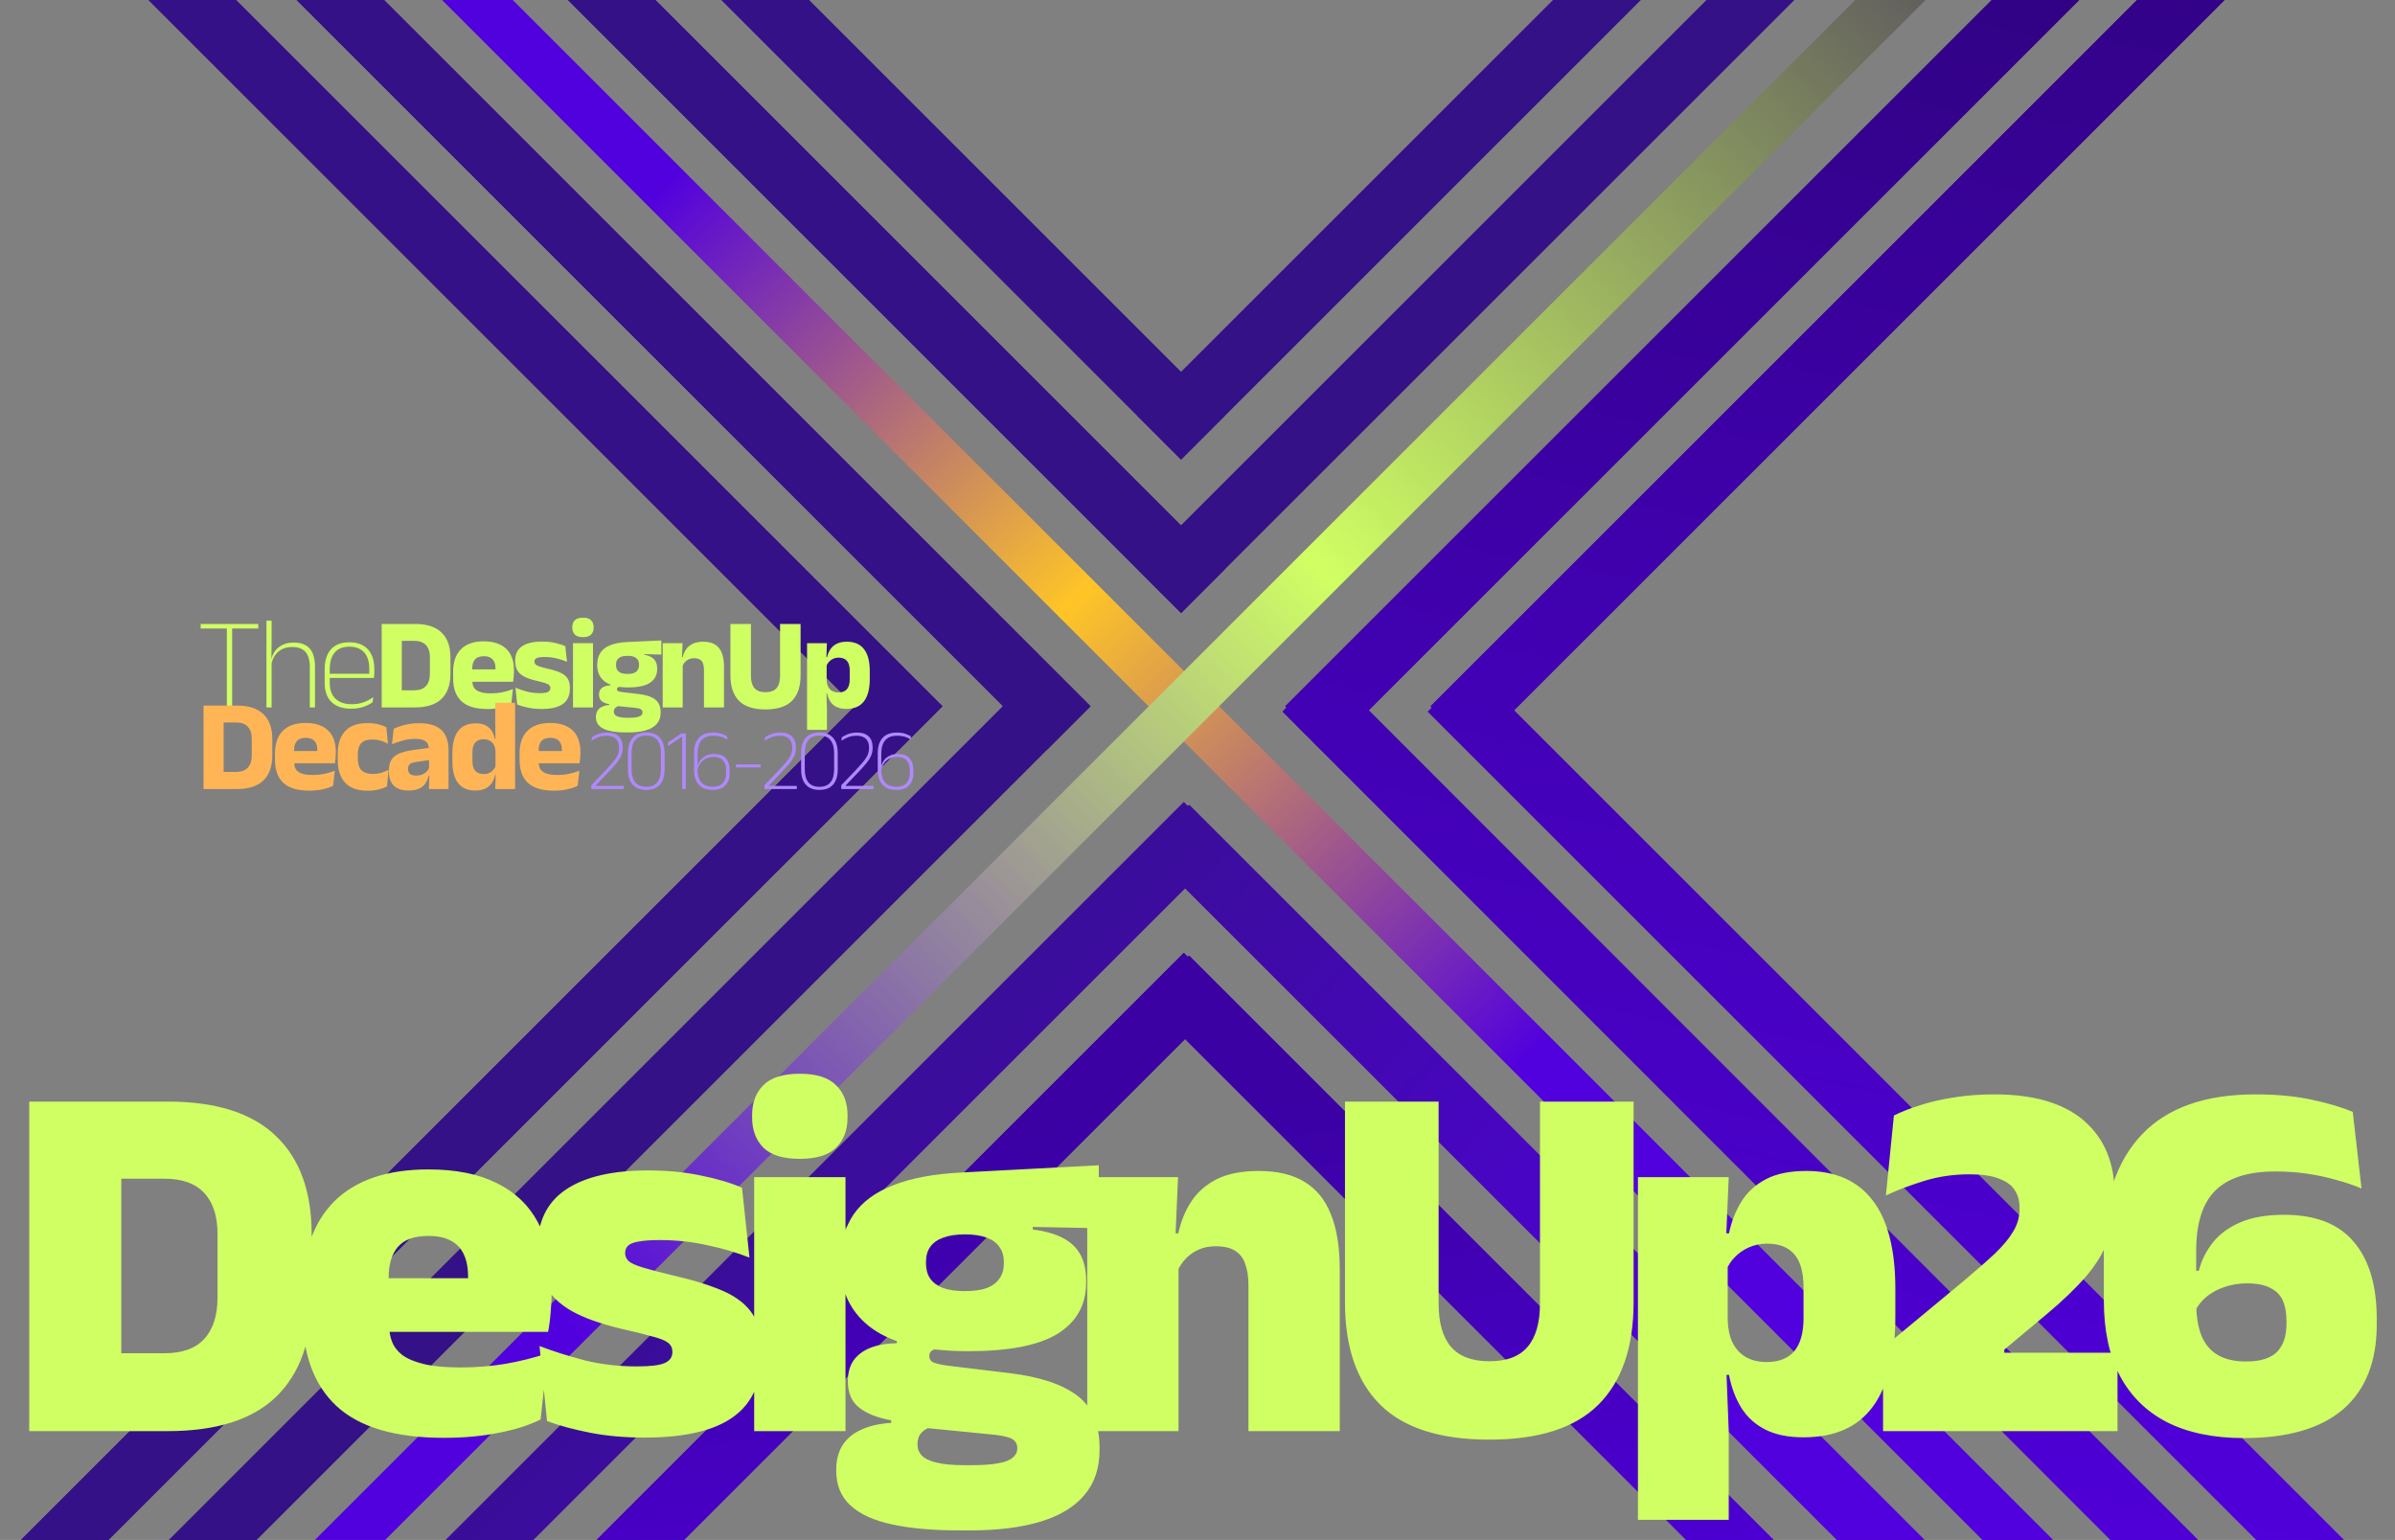 <svg width="440" height="283" viewBox="0 0 440 283" fill="none" xmlns="http://www.w3.org/2000/svg">
<rect x="0" y="0" width="440" height="283" fill="#808080" stroke="none"/>
<path d="M200.35 129.792L192.316 137.825L192.301 137.81L-68.078 398.189L-76.111 390.156L184.268 129.776L-139.316 -193.808L-135.3 -197.824L-131.283 -201.84L200.35 129.792Z" fill="#341186"/>
<path d="M173.152 129.795L165.119 137.828L165.104 137.813L-95.275 398.193L-103.309 390.16L157.071 129.78L-166.262 -193.553L-158.229 -201.586L173.152 129.795Z" fill="#341186"/>
<path d="M-116.668 -204.365C121.407 33.71 172.669 84.972 410.745 323.047" stroke="url(#paint0_linear_932_13386)" stroke-width="9.13"/>
<path d="M577.054 -195.064L251.449 130.539L426.076 305.286L418.041 313.315L235.625 130.774L236.367 130.032L236.129 129.794L569.02 -203.098L577.054 -195.064Z" fill="url(#paint1_linear_932_13386)"/>
<path d="M601.729 -193.045L278.144 130.54L438.262 290.658L434.246 294.675L430.229 298.691L262.316 130.779L263.058 130.037L262.819 129.799L593.696 -201.078L601.729 -193.045Z" fill="url(#paint2_linear_932_13386)"/>
<path d="M526.2 -204.62L530.217 -200.604L225.009 104.604L225.024 104.62L221.009 108.637L216.992 112.653L216.976 112.637L216.967 112.646L212.95 108.63L208.934 104.614L208.943 104.603L-94.496 -198.835L-90.48 -202.852L-86.463 -206.867L216.976 96.571L522.185 -208.637L526.2 -204.62Z" fill="#341186"/>
<path d="M216.978 68.367L495.24 -209.894L499.256 -205.877L503.272 -201.86L225.012 76.399L225.024 76.413L216.991 84.446L216.978 84.434L216.966 84.446L212.949 80.43L208.933 76.414L208.945 76.4L-74.856 -207.4L-66.822 -215.434L216.978 68.367Z" fill="#341186"/>
<path d="M412.073 349.554L408.057 353.569L217.722 163.234L-41.4 422.356L-45.417 418.341L-49.434 414.324L217.484 147.406L218.23 148.15L218.466 147.913L416.09 345.537L412.073 349.554Z" fill="url(#paint3_linear_932_13386)"/>
<path d="M396.307 369.526L217.721 190.939L-41.402 450.063L-45.419 446.048L-49.435 442.031L217.482 175.113L218.228 175.857L218.465 175.619L404.34 361.493L396.307 369.526Z" fill="url(#paint4_linear_932_13386)"/>
<path d="M200.35 129.792L192.316 137.825L192.301 137.81L-68.078 398.189L-76.111 390.156L184.268 129.776L-139.316 -193.808L-135.3 -197.824L-131.283 -201.84L200.35 129.792Z" fill="#341186"/>
<path d="M173.152 129.795L165.119 137.828L165.104 137.813L-95.275 398.193L-103.309 390.16L157.071 129.78L-166.262 -193.553L-158.229 -201.586L173.152 129.795Z" fill="#341186"/>
<path d="M41.676 130L41.676 114.772L42.648 114.772L42.648 130L41.676 130ZM36.864 115.504L36.864 114.664L47.448 114.664L47.448 115.504L36.864 115.504ZM56.92 130L56.92 122.608C56.92 121.84 56.816 121.18 56.608 120.628C56.4 120.076 56.06 119.652 55.588 119.356C55.116 119.052 54.484 118.9 53.692 118.9C52.956 118.9 52.316 119.044 51.772 119.332C51.236 119.62 50.804 120.012 50.476 120.508C50.156 121.004 49.94 121.576 49.828 122.224L49.504 121.456L49.792 121.456C49.88 120.848 50.092 120.288 50.428 119.776C50.772 119.264 51.236 118.856 51.82 118.552C52.412 118.24 53.124 118.084 53.956 118.084C54.908 118.084 55.668 118.264 56.236 118.624C56.812 118.976 57.228 119.484 57.484 120.148C57.74 120.804 57.868 121.596 57.868 122.524L57.868 130L56.92 130ZM48.952 130L48.952 114.064L49.9 114.064L49.9 118.036L49.852 121.384L49.9 121.48L49.9 130L48.952 130ZM64.519 130.24C62.951 130.24 61.747 129.832 60.907 129.016C60.067 128.192 59.647 127.024 59.647 125.512L59.647 123.028C59.647 121.412 60.035 120.176 60.811 119.32C61.587 118.464 62.719 118.036 64.207 118.036C65.199 118.036 66.031 118.232 66.703 118.624C67.383 119.008 67.895 119.564 68.239 120.292C68.591 121.012 68.767 121.884 68.767 122.908L68.767 123.328C68.767 123.528 68.763 123.732 68.755 123.94C68.747 124.14 68.731 124.356 68.707 124.588L67.831 124.588C67.839 124.268 67.843 123.968 67.843 123.688C67.843 123.4 67.843 123.136 67.843 122.896C67.843 122.024 67.703 121.288 67.423 120.688C67.151 120.088 66.743 119.632 66.199 119.32C65.663 119 64.999 118.84 64.207 118.84C63.023 118.84 62.123 119.192 61.507 119.896C60.891 120.6 60.583 121.624 60.583 122.968L60.583 124.12L60.583 124.264L60.583 125.572C60.583 126.172 60.671 126.708 60.847 127.18C61.023 127.652 61.279 128.056 61.615 128.392C61.959 128.72 62.383 128.972 62.887 129.148C63.391 129.324 63.975 129.412 64.639 129.412C65.391 129.412 66.091 129.3 66.739 129.076C67.387 128.852 67.995 128.532 68.563 128.116L68.455 129.04C67.967 129.408 67.387 129.7 66.715 129.916C66.051 130.132 65.319 130.24 64.519 130.24ZM60.127 124.588L60.127 123.82L68.467 123.82L68.467 124.588L60.127 124.588ZM72.748 130L72.748 126.856L76.096 126.856C77.056 126.856 77.776 126.596 78.256 126.076C78.736 125.556 78.976 124.812 78.976 123.844L78.976 120.772C78.976 119.804 78.736 119.064 78.256 118.552C77.776 118.032 77.056 117.772 76.096 117.772L72.736 117.772L72.736 114.664L76.228 114.664C78.412 114.664 80.044 115.192 81.124 116.248C82.212 117.296 82.756 118.804 82.756 120.772L82.756 123.856C82.756 125.832 82.216 127.352 81.136 128.416C80.056 129.472 78.42 130 76.228 130L72.748 130ZM70.12 130L70.12 114.664L73.816 114.664L73.816 130L70.12 130ZM89.538 130.3C87.394 130.3 85.81 129.824 84.786 128.872C83.762 127.912 83.25 126.516 83.25 124.684L83.25 123.46C83.25 121.652 83.73 120.268 84.69 119.308C85.65 118.34 87.046 117.856 88.878 117.856C90.11 117.856 91.134 118.068 91.95 118.492C92.774 118.908 93.39 119.504 93.798 120.28C94.214 121.056 94.422 121.988 94.422 123.076L94.422 123.472C94.422 123.776 94.406 124.088 94.374 124.408C94.35 124.72 94.314 125.012 94.266 125.284L90.954 125.284C90.986 124.82 91.006 124.384 91.014 123.976C91.022 123.56 91.026 123.184 91.026 122.848C91.026 122.36 90.95 121.952 90.798 121.624C90.646 121.288 90.41 121.032 90.09 120.856C89.778 120.68 89.374 120.592 88.878 120.592C88.142 120.592 87.602 120.792 87.258 121.192C86.922 121.584 86.754 122.144 86.754 122.872L86.754 123.952L86.778 124.348L86.778 125.188C86.778 125.492 86.826 125.78 86.922 126.052C87.026 126.324 87.202 126.564 87.45 126.772C87.706 126.972 88.054 127.132 88.494 127.252C88.942 127.364 89.51 127.42 90.198 127.42C90.926 127.42 91.626 127.352 92.298 127.216C92.97 127.072 93.614 126.88 94.23 126.64L93.93 129.4C93.386 129.68 92.742 129.9 91.998 130.06C91.254 130.22 90.434 130.3 89.538 130.3ZM85.194 125.284L85.194 123.016L93.522 123.016L93.522 125.284L85.194 125.284ZM99.479 130.288C98.543 130.288 97.699 130.204 96.947 130.036C96.195 129.876 95.551 129.688 95.015 129.472L94.703 126.388C95.319 126.644 95.999 126.876 96.743 127.084C97.495 127.284 98.307 127.384 99.179 127.384C99.875 127.384 100.367 127.312 100.655 127.168C100.951 127.016 101.099 126.784 101.099 126.472L101.099 126.424C101.099 126.208 101.023 126.032 100.871 125.896C100.727 125.752 100.471 125.624 100.103 125.512C99.743 125.4 99.235 125.268 98.579 125.116C97.595 124.884 96.815 124.612 96.239 124.3C95.663 123.98 95.251 123.592 95.003 123.136C94.763 122.672 94.643 122.124 94.643 121.492L94.643 121.396C94.643 120.228 95.059 119.356 95.891 118.78C96.723 118.196 97.947 117.904 99.563 117.904C100.475 117.904 101.295 117.988 102.023 118.156C102.751 118.324 103.363 118.524 103.859 118.756L104.171 121.624C103.595 121.368 102.951 121.156 102.239 120.988C101.535 120.82 100.795 120.736 100.019 120.736C99.547 120.736 99.175 120.768 98.903 120.832C98.639 120.896 98.451 120.988 98.339 121.108C98.235 121.228 98.183 121.376 98.183 121.552L98.183 121.588C98.183 121.78 98.247 121.944 98.375 122.08C98.503 122.216 98.735 122.344 99.071 122.464C99.415 122.584 99.907 122.72 100.547 122.872C101.539 123.088 102.339 123.336 102.947 123.616C103.555 123.888 103.999 124.244 104.279 124.684C104.559 125.116 104.699 125.692 104.699 126.412L104.699 126.52C104.699 127.792 104.271 128.74 103.415 129.364C102.559 129.98 101.247 130.288 99.479 130.288ZM105.27 130L105.27 118.204L108.942 118.204L108.942 130L105.27 130ZM107.106 117.088C106.418 117.088 105.918 116.932 105.606 116.62C105.294 116.3 105.138 115.872 105.138 115.336L105.138 115.252C105.138 114.716 105.294 114.292 105.606 113.98C105.918 113.668 106.418 113.512 107.106 113.512C107.778 113.512 108.27 113.668 108.582 113.98C108.902 114.292 109.062 114.716 109.062 115.252L109.062 115.336C109.062 115.88 108.902 116.308 108.582 116.62C108.27 116.932 107.778 117.088 107.106 117.088ZM115.419 126.328C113.523 126.328 112.099 125.976 111.147 125.272C110.195 124.568 109.719 123.58 109.719 122.308L109.719 122.152C109.719 121.288 109.911 120.56 110.295 119.968C110.687 119.368 111.287 118.904 112.095 118.576C112.903 118.248 113.939 118.052 115.203 117.988L121.503 117.7L121.503 120.292L118.371 120.208L118.371 120.328C118.907 120.416 119.347 120.568 119.691 120.784C120.043 120.992 120.303 121.268 120.471 121.612C120.647 121.948 120.735 122.364 120.735 122.86L120.735 122.944C120.735 124.04 120.299 124.88 119.427 125.464C118.563 126.04 117.227 126.328 115.419 126.328ZM115.239 131.908L115.599 131.908C116.175 131.908 116.639 131.872 116.991 131.8C117.351 131.728 117.615 131.62 117.783 131.476C117.951 131.332 118.035 131.152 118.035 130.936L118.035 130.912C118.035 130.632 117.915 130.432 117.675 130.312C117.443 130.192 117.091 130.112 116.619 130.072L113.139 129.724L113.943 129.676C113.703 129.716 113.495 129.784 113.319 129.88C113.151 129.976 113.015 130.096 112.911 130.24C112.815 130.384 112.767 130.56 112.767 130.768L112.767 130.792C112.767 131.032 112.855 131.236 113.031 131.404C113.207 131.572 113.475 131.696 113.835 131.776C114.203 131.864 114.671 131.908 115.239 131.908ZM115.059 134.596C113.875 134.596 112.863 134.5 112.023 134.308C111.191 134.124 110.559 133.828 110.127 133.42C109.695 133.012 109.479 132.472 109.479 131.8L109.479 131.752C109.479 131.296 109.579 130.912 109.779 130.6C109.979 130.288 110.267 130.044 110.643 129.868C111.019 129.692 111.459 129.584 111.963 129.544L111.963 129.424C111.347 129.312 110.871 129.116 110.535 128.836C110.207 128.556 110.043 128.164 110.043 127.66L110.043 127.648C110.043 127.288 110.123 126.984 110.283 126.736C110.451 126.488 110.695 126.3 111.015 126.172C111.335 126.036 111.727 125.956 112.191 125.932L112.191 125.536L114.903 126.22L114.111 126.208C113.831 126.208 113.631 126.244 113.511 126.316C113.399 126.388 113.343 126.496 113.343 126.64L113.343 126.652C113.343 126.828 113.435 126.956 113.619 127.036C113.811 127.108 114.119 127.168 114.543 127.216L117.339 127.54C118.699 127.7 119.711 128.036 120.375 128.548C121.039 129.06 121.371 129.852 121.371 130.924L121.371 130.996C121.371 131.812 121.139 132.484 120.675 133.012C120.219 133.548 119.555 133.944 118.683 134.2C117.819 134.464 116.763 134.596 115.515 134.596L115.059 134.596ZM115.299 123.856C115.771 123.856 116.159 123.796 116.463 123.676C116.775 123.548 117.007 123.364 117.159 123.124C117.319 122.876 117.399 122.58 117.399 122.236L117.399 122.128C117.399 121.784 117.323 121.492 117.171 121.252C117.019 121.012 116.787 120.832 116.475 120.712C116.171 120.584 115.779 120.52 115.299 120.52L115.287 120.52C114.799 120.52 114.399 120.584 114.087 120.712C113.775 120.84 113.543 121.024 113.391 121.264C113.247 121.504 113.175 121.796 113.175 122.14L113.175 122.236C113.175 122.58 113.251 122.876 113.403 123.124C113.563 123.364 113.799 123.548 114.111 123.676C114.423 123.796 114.819 123.856 115.299 123.856ZM129.333 130L129.333 123.064C129.333 122.632 129.277 122.26 129.165 121.948C129.053 121.628 128.865 121.384 128.601 121.216C128.337 121.048 127.977 120.964 127.521 120.964C127.145 120.964 126.813 121.032 126.525 121.168C126.237 121.296 125.993 121.476 125.793 121.708C125.601 121.932 125.457 122.188 125.361 122.476L124.797 120.76L125.421 120.76C125.549 120.224 125.757 119.744 126.045 119.32C126.341 118.896 126.745 118.56 127.257 118.312C127.769 118.056 128.417 117.928 129.201 117.928C130.081 117.928 130.801 118.1 131.361 118.444C131.921 118.78 132.333 119.284 132.597 119.956C132.869 120.628 133.005 121.468 133.005 122.476L133.005 130L129.333 130ZM121.749 130L121.749 118.204L125.397 118.204L125.277 121.156L125.421 121.504L125.421 130L121.749 130ZM140.635 130.372C138.443 130.372 136.819 129.844 135.763 128.788C134.715 127.724 134.191 126.168 134.191 124.12L134.191 114.664L137.959 114.664L137.959 124.192C137.959 125.184 138.171 125.936 138.595 126.448C139.027 126.952 139.707 127.204 140.635 127.204C141.571 127.204 142.251 126.952 142.675 126.448C143.099 125.936 143.311 125.184 143.311 124.192L143.311 114.664L147.079 114.664L147.079 124.12C147.079 126.168 146.555 127.724 145.507 128.788C144.467 129.844 142.843 130.372 140.635 130.372ZM155.483 130.276C154.779 130.276 154.187 130.16 153.707 129.928C153.227 129.696 152.843 129.368 152.555 128.944C152.275 128.512 152.075 128.012 151.955 127.444L151.007 127.444L151.871 124.972C151.887 125.46 151.979 125.872 152.147 126.208C152.323 126.544 152.571 126.804 152.891 126.988C153.219 127.164 153.607 127.252 154.055 127.252C154.727 127.252 155.235 127.056 155.579 126.664C155.931 126.264 156.107 125.672 156.107 124.888L156.107 123.208C156.107 122.424 155.935 121.836 155.591 121.444C155.255 121.052 154.751 120.856 154.079 120.856C153.703 120.856 153.359 120.928 153.047 121.072C152.743 121.216 152.483 121.408 152.267 121.648C152.059 121.88 151.907 122.148 151.811 122.452L150.971 120.76L151.943 120.76C152.063 120.232 152.263 119.756 152.543 119.332C152.823 118.9 153.211 118.56 153.707 118.312C154.203 118.056 154.835 117.928 155.603 117.928C156.979 117.928 158.019 118.38 158.723 119.284C159.435 120.18 159.791 121.528 159.791 123.328L159.791 124.768C159.791 126.584 159.435 127.956 158.723 128.884C158.019 129.812 156.939 130.276 155.483 130.276ZM148.271 134.128L148.271 118.204L151.919 118.204L151.799 121.384L151.871 121.804L151.871 126.34L151.823 126.964L151.919 130.12L151.919 134.128L148.271 134.128Z" fill="#D0FF63"/>
<path d="M40.02 145L40.02 141.856L43.368 141.856C44.328 141.856 45.048 141.596 45.528 141.076C46.008 140.556 46.248 139.812 46.248 138.844L46.248 135.772C46.248 134.804 46.008 134.064 45.528 133.552C45.048 133.032 44.328 132.772 43.368 132.772L40.008 132.772L40.008 129.664L43.5 129.664C45.684 129.664 47.316 130.192 48.396 131.248C49.484 132.296 50.028 133.804 50.028 135.772L50.028 138.856C50.028 140.832 49.488 142.352 48.408 143.416C47.328 144.472 45.692 145 43.5 145L40.02 145ZM37.392 145L37.392 129.664L41.088 129.664L41.088 145L37.392 145ZM56.81 145.3C54.666 145.3 53.082 144.824 52.058 143.872C51.034 142.912 50.522 141.516 50.522 139.684L50.522 138.46C50.522 136.652 51.002 135.268 51.962 134.308C52.922 133.34 54.318 132.856 56.15 132.856C57.382 132.856 58.406 133.068 59.222 133.492C60.046 133.908 60.662 134.504 61.07 135.28C61.486 136.056 61.694 136.988 61.694 138.076L61.694 138.472C61.694 138.776 61.678 139.088 61.646 139.408C61.622 139.72 61.586 140.012 61.538 140.284L58.226 140.284C58.258 139.82 58.278 139.384 58.286 138.976C58.294 138.56 58.298 138.184 58.298 137.848C58.298 137.36 58.222 136.952 58.07 136.624C57.918 136.288 57.682 136.032 57.362 135.856C57.05 135.68 56.646 135.592 56.15 135.592C55.414 135.592 54.874 135.792 54.53 136.192C54.194 136.584 54.026 137.144 54.026 137.872L54.026 138.952L54.05 139.348L54.05 140.188C54.05 140.492 54.098 140.78 54.194 141.052C54.298 141.324 54.474 141.564 54.722 141.772C54.978 141.972 55.326 142.132 55.766 142.252C56.214 142.364 56.782 142.42 57.47 142.42C58.198 142.42 58.898 142.352 59.57 142.216C60.242 142.072 60.886 141.88 61.502 141.64L61.202 144.4C60.658 144.68 60.014 144.9 59.27 145.06C58.526 145.22 57.706 145.3 56.81 145.3ZM52.466 140.284L52.466 138.016L60.794 138.016L60.794 140.284L52.466 140.284ZM67.568 145.312C65.696 145.312 64.308 144.82 63.404 143.836C62.5 142.852 62.048 141.468 62.048 139.684L62.048 138.46C62.048 136.708 62.5 135.34 63.404 134.356C64.308 133.372 65.692 132.88 67.556 132.88C68.036 132.88 68.484 132.916 68.9 132.988C69.316 133.052 69.7 133.144 70.052 133.264C70.404 133.384 70.712 133.512 70.976 133.648L71.276 136.684C70.884 136.46 70.452 136.276 69.98 136.132C69.508 135.98 68.976 135.904 68.384 135.904C67.456 135.904 66.784 136.128 66.368 136.576C65.952 137.024 65.744 137.672 65.744 138.52L65.744 139.54C65.744 140.404 65.964 141.068 66.404 141.532C66.844 141.996 67.532 142.228 68.468 142.228C69.052 142.228 69.576 142.16 70.04 142.024C70.512 141.88 70.96 141.696 71.384 141.472L71.096 144.52C70.68 144.744 70.168 144.932 69.56 145.084C68.952 145.236 68.288 145.312 67.568 145.312ZM78.794 145L78.902 142.048L78.818 141.868L78.818 138.184L78.794 137.704C78.794 137.048 78.602 136.564 78.218 136.252C77.834 135.94 77.19 135.784 76.286 135.784C75.494 135.784 74.742 135.884 74.03 136.084C73.318 136.284 72.646 136.512 72.014 136.768L72.326 133.924C72.702 133.748 73.122 133.584 73.586 133.432C74.058 133.272 74.578 133.144 75.146 133.048C75.714 132.952 76.322 132.904 76.97 132.904C78.002 132.904 78.866 133.024 79.562 133.264C80.258 133.504 80.814 133.844 81.23 134.284C81.646 134.724 81.946 135.252 82.13 135.868C82.314 136.476 82.406 137.148 82.406 137.884L82.406 145L78.794 145ZM75.038 145.276C73.862 145.276 72.97 144.98 72.362 144.388C71.754 143.796 71.45 142.952 71.45 141.856L71.45 141.532C71.45 140.372 71.806 139.516 72.518 138.964C73.238 138.404 74.378 138.024 75.938 137.824L79.106 137.404L79.322 139.612L76.514 140.02C75.946 140.092 75.546 140.224 75.314 140.416C75.082 140.608 74.966 140.892 74.966 141.268L74.966 141.352C74.966 141.712 75.082 142 75.314 142.216C75.546 142.424 75.918 142.528 76.43 142.528C76.878 142.528 77.262 142.46 77.582 142.324C77.91 142.188 78.178 142.012 78.386 141.796C78.594 141.572 78.75 141.324 78.854 141.052L79.37 142.54L78.77 142.54C78.642 143.052 78.442 143.516 78.17 143.932C77.906 144.348 77.522 144.676 77.018 144.916C76.514 145.156 75.854 145.276 75.038 145.276ZM87.298 145.276C85.922 145.276 84.878 144.824 84.166 143.92C83.462 143.016 83.11 141.672 83.11 139.888L83.11 138.436C83.11 136.62 83.466 135.248 84.178 134.32C84.89 133.392 85.966 132.928 87.406 132.928C88.11 132.928 88.698 133.044 89.17 133.276C89.642 133.508 90.018 133.836 90.298 134.26C90.586 134.684 90.786 135.184 90.898 135.76L91.894 135.76L91.03 138.136C91.014 137.648 90.918 137.236 90.742 136.9C90.566 136.564 90.318 136.308 89.998 136.132C89.686 135.948 89.306 135.856 88.858 135.856C88.186 135.856 87.674 136.052 87.322 136.444C86.97 136.836 86.794 137.424 86.794 138.208L86.794 139.9C86.794 140.676 86.97 141.264 87.322 141.664C87.682 142.056 88.21 142.252 88.906 142.252C89.274 142.252 89.602 142.184 89.89 142.048C90.186 141.912 90.434 141.724 90.634 141.484C90.842 141.244 90.994 140.972 91.09 140.668L91.99 142.444L90.958 142.444C90.838 142.972 90.638 143.452 90.358 143.884C90.078 144.316 89.69 144.656 89.194 144.904C88.698 145.152 88.066 145.276 87.298 145.276ZM90.982 145L91.09 142.012L91.03 141.388L91.03 136.612L91.03 136.096L90.982 132.676L90.982 129.148L94.63 129.148L94.63 145L90.982 145ZM101.744 145.3C99.6 145.3 98.016 144.824 96.992 143.872C95.968 142.912 95.456 141.516 95.456 139.684L95.456 138.46C95.456 136.652 95.936 135.268 96.896 134.308C97.856 133.34 99.252 132.856 101.084 132.856C102.316 132.856 103.34 133.068 104.156 133.492C104.98 133.908 105.596 134.504 106.004 135.28C106.42 136.056 106.628 136.988 106.628 138.076L106.628 138.472C106.628 138.776 106.612 139.088 106.58 139.408C106.556 139.72 106.52 140.012 106.472 140.284L103.16 140.284C103.192 139.82 103.212 139.384 103.22 138.976C103.228 138.56 103.232 138.184 103.232 137.848C103.232 137.36 103.156 136.952 103.004 136.624C102.852 136.288 102.616 136.032 102.296 135.856C101.984 135.68 101.58 135.592 101.084 135.592C100.348 135.592 99.808 135.792 99.464 136.192C99.128 136.584 98.96 137.144 98.96 137.872L98.96 138.952L98.984 139.348L98.984 140.188C98.984 140.492 99.032 140.78 99.128 141.052C99.232 141.324 99.408 141.564 99.656 141.772C99.912 141.972 100.26 142.132 100.7 142.252C101.148 142.364 101.716 142.42 102.404 142.42C103.132 142.42 103.832 142.352 104.504 142.216C105.176 142.072 105.82 141.88 106.436 141.64L106.136 144.4C105.592 144.68 104.948 144.9 104.204 145.06C103.46 145.22 102.64 145.3 101.744 145.3ZM97.4 140.284L97.4 138.016L105.728 138.016L105.728 140.284L97.4 140.284Z" fill="#FFB556"/>
<path d="M108.64 145L108.64 144.312L111.224 141.608C111.731 141.075 112.171 140.589 112.544 140.152C112.923 139.715 113.216 139.285 113.424 138.864C113.632 138.437 113.736 137.981 113.736 137.496L113.736 137.4C113.736 136.931 113.651 136.533 113.48 136.208C113.309 135.877 113.053 135.629 112.712 135.464C112.371 135.293 111.939 135.208 111.416 135.208C110.861 135.208 110.355 135.299 109.896 135.48C109.437 135.661 109.029 135.88 108.672 136.136L108.744 135.504C108.936 135.365 109.165 135.229 109.432 135.096C109.699 134.963 110.005 134.851 110.352 134.76C110.699 134.669 111.085 134.624 111.512 134.624C112.467 134.624 113.187 134.859 113.672 135.328C114.157 135.792 114.4 136.467 114.4 137.352L114.4 137.456C114.4 138.011 114.291 138.52 114.072 138.984C113.853 139.448 113.547 139.912 113.152 140.376C112.763 140.84 112.301 141.352 111.768 141.912L109.416 144.376L109.416 144.6L109.144 144.424L114.576 144.424L114.576 145L108.64 145ZM118.732 145.16C117.617 145.16 116.777 144.835 116.212 144.184C115.652 143.533 115.371 142.603 115.371 141.392L115.371 138.4C115.371 137.184 115.651 136.251 116.211 135.6C116.777 134.944 117.617 134.616 118.732 134.616C119.846 134.616 120.684 134.944 121.244 135.6C121.809 136.251 122.092 137.184 122.092 138.4L122.092 141.392C122.092 142.603 121.809 143.533 121.244 144.184C120.684 144.835 119.846 145.16 118.732 145.16ZM118.732 144.592C119.638 144.592 120.313 144.317 120.756 143.768C121.204 143.219 121.428 142.435 121.428 141.416L121.428 138.368C121.428 137.344 121.204 136.557 120.756 136.008C120.313 135.459 119.638 135.184 118.732 135.184C117.825 135.184 117.147 135.459 116.699 136.008C116.257 136.557 116.035 137.344 116.035 138.368L116.036 141.416C116.036 142.435 116.257 143.219 116.699 143.768C117.148 144.317 117.825 144.592 118.732 144.592ZM125.332 145L125.332 135.416L125.236 135.416L122.708 137.112L122.724 136.432L125.196 134.776L125.988 134.776L125.988 145L125.332 145ZM130.905 145.16C130.19 145.16 129.577 145.021 129.065 144.744C128.558 144.467 128.172 144.053 127.905 143.504C127.638 142.955 127.505 142.28 127.505 141.48L127.505 138.448C127.505 137.232 127.796 136.291 128.377 135.624C128.964 134.957 129.838 134.624 131.001 134.624C131.625 134.624 132.14 134.696 132.545 134.84C132.95 134.984 133.292 135.139 133.569 135.304L133.641 135.928C133.412 135.789 133.174 135.667 132.929 135.56C132.684 135.448 132.412 135.363 132.113 135.304C131.814 135.24 131.468 135.208 131.073 135.208C130.081 135.208 129.348 135.488 128.873 136.048C128.398 136.608 128.161 137.411 128.161 138.456L128.161 141.528C128.161 142.205 128.27 142.771 128.489 143.224C128.708 143.677 129.022 144.019 129.433 144.248C129.844 144.477 130.337 144.592 130.913 144.592C131.756 144.592 132.38 144.365 132.785 143.912C133.196 143.453 133.401 142.867 133.401 142.152L133.401 141.512C133.401 141.016 133.316 140.589 133.145 140.232C132.98 139.869 132.726 139.592 132.385 139.4C132.044 139.203 131.606 139.104 131.073 139.104C130.55 139.104 130.092 139.203 129.697 139.4C129.302 139.592 128.974 139.864 128.713 140.216C128.452 140.563 128.254 140.971 128.121 141.44L127.969 140.912L128.105 140.912C128.212 140.475 128.393 140.08 128.649 139.728C128.91 139.371 129.254 139.088 129.681 138.88C130.113 138.667 130.628 138.56 131.225 138.56C132.158 138.56 132.862 138.819 133.337 139.336C133.812 139.853 134.049 140.573 134.049 141.496L134.049 142.16C134.049 143.051 133.785 143.773 133.257 144.328C132.734 144.883 131.95 145.16 130.905 145.16ZM135.218 141.024L135.218 140.48L139.738 140.48L139.738 141.024L135.218 141.024ZM140.453 145L140.453 144.312L143.037 141.608C143.543 141.075 143.983 140.589 144.357 140.152C144.735 139.715 145.029 139.285 145.237 138.864C145.445 138.437 145.549 137.981 145.549 137.496L145.549 137.4C145.549 136.931 145.463 136.533 145.293 136.208C145.122 135.877 144.866 135.629 144.525 135.464C144.183 135.293 143.751 135.208 143.229 135.208C142.674 135.208 142.167 135.299 141.709 135.48C141.25 135.661 140.842 135.88 140.485 136.136L140.557 135.504C140.749 135.365 140.978 135.229 141.245 135.096C141.511 134.963 141.818 134.851 142.164 134.76C142.511 134.669 142.898 134.624 143.325 134.624C144.279 134.624 144.999 134.859 145.485 135.328C145.97 135.792 146.213 136.467 146.213 137.352L146.213 137.456C146.213 138.011 146.103 138.52 145.885 138.984C145.666 139.448 145.359 139.912 144.965 140.376C144.575 140.84 144.114 141.352 143.581 141.912L141.229 144.376L141.229 144.6L140.957 144.424L146.389 144.424L146.389 145L140.453 145ZM150.544 145.16C149.429 145.16 148.589 144.835 148.024 144.184C147.464 143.533 147.184 142.603 147.184 141.392L147.184 138.4C147.184 137.184 147.464 136.251 148.024 135.6C148.589 134.944 149.429 134.616 150.544 134.616C151.659 134.616 152.496 134.944 153.056 135.6C153.621 136.251 153.904 137.184 153.904 138.4L153.904 141.392C153.904 142.603 153.621 143.533 153.056 144.184C152.496 144.835 151.659 145.16 150.544 145.16ZM150.544 144.592C151.451 144.592 152.125 144.317 152.568 143.768C153.016 143.219 153.24 142.435 153.24 141.416L153.24 138.368C153.24 137.344 153.016 136.557 152.568 136.008C152.125 135.459 151.451 135.184 150.544 135.184C149.637 135.184 148.96 135.459 148.512 136.008C148.069 136.557 147.848 137.344 147.848 138.368L147.848 141.416C147.848 142.435 148.069 143.219 148.512 143.768C148.96 144.317 149.637 144.592 150.544 144.592ZM154.556 145L154.556 144.312L157.14 141.608C157.646 141.075 158.086 140.589 158.46 140.152C158.838 139.715 159.132 139.285 159.34 138.864C159.548 138.437 159.652 137.981 159.652 137.496L159.652 137.4C159.652 136.931 159.566 136.533 159.396 136.208C159.225 135.877 158.969 135.629 158.628 135.464C158.286 135.293 157.854 135.208 157.332 135.208C156.777 135.208 156.27 135.299 155.812 135.48C155.353 135.661 154.945 135.88 154.588 136.136L154.66 135.504C154.852 135.365 155.081 135.229 155.348 135.096C155.614 134.963 155.921 134.851 156.268 134.76C156.614 134.669 157.001 134.624 157.428 134.624C158.382 134.624 159.102 134.859 159.588 135.328C160.073 135.792 160.316 136.467 160.316 137.352L160.316 137.456C160.316 138.011 160.206 138.52 159.988 138.984C159.769 139.448 159.462 139.912 159.068 140.376C158.678 140.84 158.217 141.352 157.684 141.912L155.332 144.376L155.332 144.6L155.06 144.424L160.492 144.424L160.492 145L154.556 145ZM164.655 145.16C163.94 145.16 163.327 145.021 162.815 144.744C162.308 144.467 161.922 144.053 161.655 143.504C161.388 142.955 161.255 142.28 161.255 141.48L161.255 138.448C161.255 137.232 161.546 136.291 162.127 135.624C162.714 134.957 163.588 134.624 164.751 134.624C165.375 134.624 165.89 134.696 166.295 134.84C166.7 134.984 167.042 135.139 167.319 135.304L167.391 135.928C167.162 135.789 166.924 135.667 166.679 135.56C166.434 135.448 166.162 135.363 165.863 135.304C165.564 135.24 165.218 135.208 164.823 135.208C163.831 135.208 163.098 135.488 162.623 136.048C162.148 136.608 161.911 137.411 161.911 138.456L161.911 141.528C161.911 142.205 162.02 142.771 162.239 143.224C162.458 143.677 162.772 144.019 163.183 144.248C163.594 144.477 164.087 144.592 164.663 144.592C165.506 144.592 166.13 144.365 166.535 143.912C166.946 143.453 167.151 142.867 167.151 142.152L167.151 141.512C167.151 141.016 167.066 140.589 166.895 140.232C166.73 139.869 166.476 139.592 166.135 139.4C165.794 139.203 165.356 139.104 164.823 139.104C164.3 139.104 163.842 139.203 163.447 139.4C163.052 139.592 162.724 139.864 162.463 140.216C162.202 140.563 162.004 140.971 161.871 141.44L161.719 140.912L161.855 140.912C161.962 140.475 162.143 140.08 162.399 139.728C162.66 139.371 163.004 139.088 163.431 138.88C163.863 138.667 164.378 138.56 164.975 138.56C165.908 138.56 166.612 138.819 167.087 139.336C167.562 139.853 167.799 140.573 167.799 141.496L167.799 142.16C167.799 143.051 167.535 143.773 167.007 144.328C166.484 144.883 165.7 145.16 164.655 145.16Z" fill="#B089FF"/>
<path d="M-116.668 -204.365C121.407 33.71 172.669 84.972 410.745 323.047" stroke="url(#paint5_linear_932_13386)" stroke-width="9.13"/>
<path d="M577.054 -195.064L251.449 130.539L426.076 305.286L418.041 313.315L235.625 130.774L236.367 130.032L236.129 129.794L569.02 -203.098L577.054 -195.064Z" fill="url(#paint6_linear_932_13386)"/>
<path d="M601.729 -193.045L278.144 130.54L438.262 290.658L434.246 294.675L430.229 298.691L262.316 130.779L263.058 130.037L262.819 129.799L593.696 -201.078L601.729 -193.045Z" fill="url(#paint7_linear_932_13386)"/>
<path d="M526.2 -204.62L530.217 -200.604L225.009 104.604L225.024 104.62L221.009 108.637L216.992 112.653L216.976 112.637L216.967 112.646L212.95 108.63L208.934 104.614L208.943 104.603L-94.496 -198.835L-90.48 -202.852L-86.463 -206.867L216.976 96.571L522.185 -208.637L526.2 -204.62Z" fill="#341186"/>
<path d="M216.978 68.367L495.24 -209.894L499.256 -205.877L503.272 -201.86L225.012 76.399L225.024 76.413L216.991 84.446L216.978 84.434L216.966 84.446L212.949 80.43L208.933 76.414L208.945 76.4L-74.856 -207.4L-66.822 -215.434L216.978 68.367Z" fill="#341186"/>
<path d="M412.073 349.554L408.057 353.569L217.722 163.234L-41.4 422.356L-45.417 418.341L-49.434 414.324L217.484 147.406L218.23 148.15L218.466 147.913L416.09 345.537L412.073 349.554Z" fill="url(#paint8_linear_932_13386)"/>
<path d="M396.307 369.526L217.721 190.939L-41.402 450.063L-45.419 446.048L-49.435 442.031L217.482 175.113L218.228 175.857L218.465 175.619L404.34 361.493L396.307 369.526Z" fill="url(#paint9_linear_932_13386)"/>
<path d="M562.461 -215.156L-31.305 378.609" stroke="url(#paint10_linear_932_13386)" stroke-width="9.13"/>
<path d="M17.452 263V248.69H30.199C33.484 248.69 35.932 247.805 37.544 246.036C39.155 244.267 39.96 241.74 39.96 238.455V226.798C39.96 223.513 39.155 221.001 37.544 219.264C35.932 217.495 33.484 216.61 30.199 216.61H17.452V202.442H30.815C39.692 202.442 46.31 204.543 50.669 208.744C55.06 212.914 57.256 218.932 57.256 226.798V238.502C57.256 246.399 55.076 252.465 50.717 256.698C46.357 260.899 39.723 263 30.815 263H17.452ZM5.369 263V202.442H22.286V263H5.369ZM81.546 264.232C72.606 264.232 66.036 262.289 61.834 258.404C57.664 254.518 55.58 248.832 55.58 241.345V237.696C55.58 230.273 57.538 224.618 61.455 220.733C65.404 216.847 71.153 214.904 78.703 214.904C83.726 214.904 87.912 215.741 91.26 217.416C94.609 219.058 97.12 221.443 98.794 224.571C100.5 227.667 101.353 231.41 101.353 235.801V237.27C101.353 238.534 101.29 239.829 101.164 241.156C101.069 242.451 100.911 243.651 100.69 244.757H85.669C85.795 242.83 85.874 241.013 85.906 239.308C85.969 237.602 86.001 236.07 86.001 234.711C86.001 233.069 85.748 231.694 85.243 230.589C84.737 229.451 83.947 228.599 82.873 228.03C81.799 227.43 80.409 227.13 78.703 227.13C76.144 227.13 74.281 227.793 73.112 229.12C71.975 230.447 71.406 232.326 71.406 234.759V238.976L71.501 240.776V243.714C71.501 244.694 71.675 245.641 72.022 246.557C72.37 247.474 73.001 248.295 73.918 249.021C74.865 249.716 76.192 250.269 77.898 250.68C79.635 251.091 81.878 251.296 84.626 251.296C87.438 251.296 90.186 251.075 92.871 250.633C95.557 250.159 98.147 249.511 100.643 248.69L99.316 260.868C97.136 261.942 94.53 262.763 91.497 263.332C88.496 263.932 85.179 264.232 81.546 264.232ZM64.441 244.757V234.901H97.326V244.757H64.441ZM118.454 264.185C114.758 264.185 111.394 263.885 108.361 263.284C105.328 262.684 102.707 261.973 100.495 261.152L99.121 247.363C101.585 248.311 104.318 249.179 107.319 249.969C110.351 250.727 113.573 251.106 116.985 251.106C119.481 251.106 121.187 250.901 122.103 250.49C123.05 250.08 123.524 249.416 123.524 248.5V248.405C123.524 247.71 123.256 247.158 122.719 246.747C122.182 246.336 121.234 245.957 119.876 245.61C118.549 245.231 116.701 244.773 114.332 244.236C110.446 243.319 107.366 242.23 105.092 240.966C102.817 239.671 101.19 238.107 100.211 236.275C99.232 234.443 98.742 232.263 98.742 229.736V229.357C98.742 224.555 100.464 220.985 103.907 218.648C107.382 216.278 112.436 215.094 119.07 215.094C122.64 215.094 125.894 215.41 128.831 216.042C131.801 216.642 134.296 217.384 136.318 218.269L137.692 231.11C135.386 230.194 132.812 229.436 129.969 228.835C127.126 228.204 124.219 227.888 121.25 227.888C119.544 227.888 118.217 227.983 117.269 228.172C116.353 228.33 115.722 228.583 115.374 228.93C115.027 229.278 114.853 229.704 114.853 230.21V230.304C114.853 230.873 115.074 231.363 115.516 231.773C115.958 232.152 116.796 232.531 118.028 232.911C119.26 233.29 121.06 233.763 123.43 234.332C127.315 235.217 130.474 236.196 132.907 237.27C135.339 238.344 137.124 239.75 138.261 241.487C139.398 243.193 139.967 245.515 139.967 248.453V248.737C139.967 253.981 138.214 257.867 134.707 260.394C131.201 262.921 125.783 264.185 118.454 264.185ZM138.556 263V216.326H155.33V263H138.556ZM146.943 212.962C143.879 212.962 141.652 212.282 140.262 210.924C138.872 209.534 138.177 207.67 138.177 205.333V204.953C138.177 202.616 138.872 200.768 140.262 199.409C141.652 198.019 143.879 197.324 146.943 197.324C149.975 197.324 152.187 198.019 153.577 199.409C154.998 200.768 155.709 202.616 155.709 204.953V205.333C155.709 207.702 154.998 209.566 153.577 210.924C152.187 212.282 149.975 212.962 146.943 212.962ZM177.89 248.311C169.993 248.311 164.101 246.921 160.216 244.141C156.362 241.329 154.435 237.444 154.435 232.484V231.915C154.435 228.441 155.225 225.534 156.804 223.197C158.415 220.859 160.863 219.058 164.149 217.795C167.434 216.5 171.604 215.726 176.658 215.473L201.867 214.146V225.708L189.737 225.471V225.945C191.979 226.229 193.827 226.751 195.281 227.509C196.734 228.267 197.808 229.294 198.503 230.589C199.198 231.884 199.545 233.479 199.545 235.375V235.659C199.545 239.766 197.808 242.909 194.333 245.088C190.858 247.237 185.377 248.311 177.89 248.311ZM177.037 269.255H178.601C180.686 269.255 182.329 269.128 183.529 268.876C184.73 268.655 185.583 268.307 186.088 267.833C186.625 267.391 186.893 266.854 186.893 266.222V266.127C186.893 265.243 186.467 264.627 185.614 264.279C184.793 263.963 183.656 263.742 182.202 263.616L168.271 262.242L171.825 262.005C171.162 262.131 170.577 262.352 170.072 262.668C169.598 262.953 169.219 263.316 168.935 263.758C168.682 264.232 168.556 264.785 168.556 265.417V265.511C168.556 266.27 168.824 266.933 169.361 267.502C169.93 268.07 170.83 268.497 172.062 268.781C173.326 269.097 174.984 269.255 177.037 269.255ZM176.279 281.243C171.414 281.243 167.292 280.88 163.912 280.153C160.532 279.427 157.973 278.258 156.235 276.647C154.498 275.036 153.629 272.919 153.629 270.297V270.108C153.629 268.307 154.024 266.791 154.814 265.559C155.604 264.327 156.757 263.379 158.273 262.716C159.789 262.021 161.606 261.61 163.722 261.484V261.01C161.227 260.568 159.268 259.794 157.847 258.688C156.457 257.582 155.762 255.987 155.762 253.902V253.807C155.762 252.291 156.109 251.027 156.804 250.017C157.531 249.006 158.557 248.232 159.884 247.695C161.242 247.158 162.869 246.873 164.765 246.842V244.994L175.9 247.837H172.915C172.157 247.837 171.604 247.947 171.256 248.169C170.909 248.39 170.735 248.721 170.735 249.164V249.211C170.735 249.811 171.035 250.222 171.636 250.443C172.236 250.664 173.183 250.854 174.479 251.012L185.425 252.338C190.984 253.002 195.138 254.376 197.887 256.461C200.635 258.514 202.009 261.736 202.009 266.127V266.459C202.009 269.808 201.077 272.572 199.214 274.751C197.381 276.931 194.696 278.558 191.158 279.632C187.62 280.706 183.308 281.243 178.222 281.243H176.279ZM177.274 237.27C178.917 237.27 180.26 237.08 181.302 236.701C182.345 236.291 183.118 235.706 183.624 234.948C184.161 234.19 184.429 233.274 184.429 232.2V231.915C184.429 230.841 184.161 229.925 183.624 229.167C183.118 228.409 182.345 227.84 181.302 227.461C180.26 227.051 178.917 226.845 177.274 226.845C175.663 226.845 174.321 227.051 173.247 227.461C172.204 227.84 171.414 228.409 170.877 229.167C170.372 229.894 170.119 230.81 170.119 231.915V232.2C170.119 233.274 170.372 234.19 170.877 234.948C171.414 235.706 172.204 236.291 173.247 236.701C174.321 237.08 175.663 237.27 177.274 237.27ZM229.361 263V236.18C229.361 234.695 229.171 233.416 228.792 232.342C228.445 231.268 227.829 230.447 226.944 229.878C226.06 229.309 224.859 229.025 223.343 229.025C222.174 229.025 221.132 229.23 220.215 229.641C219.299 230.052 218.51 230.605 217.846 231.299C217.214 231.963 216.709 232.721 216.33 233.574L213.771 226.656H216.472C216.946 224.476 217.736 222.533 218.841 220.827C219.979 219.09 221.542 217.716 223.532 216.705C225.554 215.694 228.129 215.189 231.256 215.189C234.668 215.189 237.464 215.852 239.643 217.179C241.855 218.506 243.481 220.512 244.524 223.197C245.598 225.85 246.135 229.215 246.135 233.29V263H229.361ZM199.745 263V216.326H216.425L215.903 228.314L216.519 230.02V263H199.745ZM273.63 264.564C264.595 264.564 257.914 262.431 253.586 258.167C249.258 253.871 247.095 247.584 247.095 239.308V202.442H264.295V239.544C264.295 243.083 265.053 245.736 266.57 247.505C268.086 249.274 270.44 250.159 273.63 250.159C276.821 250.159 279.158 249.274 280.643 247.505C282.159 245.736 282.918 243.083 282.918 239.544V202.442H300.118V239.308C300.118 247.584 297.954 253.871 293.627 258.167C289.33 262.431 282.665 264.564 273.63 264.564ZM331.337 264.137C328.525 264.137 326.188 263.663 324.324 262.716C322.46 261.768 320.991 260.441 319.917 258.735C318.843 256.998 318.085 254.976 317.643 252.67H313.615L317.406 242.482C317.437 244.093 317.722 245.483 318.259 246.652C318.827 247.821 319.633 248.721 320.675 249.353C321.749 249.985 323.044 250.301 324.561 250.301C326.804 250.301 328.494 249.637 329.631 248.311C330.768 246.952 331.337 244.931 331.337 242.245V236.559C331.337 233.842 330.784 231.837 329.678 230.541C328.573 229.215 326.898 228.551 324.656 228.551C323.455 228.551 322.349 228.772 321.339 229.215C320.328 229.657 319.459 230.257 318.732 231.015C318.006 231.742 317.469 232.563 317.121 233.479L313.283 226.656H317.643C318.085 224.508 318.843 222.565 319.917 220.827C320.991 219.09 322.492 217.716 324.419 216.705C326.346 215.694 328.825 215.189 331.858 215.189C337.228 215.189 341.288 216.989 344.036 220.59C346.816 224.192 348.206 229.625 348.206 236.891V241.866C348.206 249.227 346.816 254.787 344.036 258.546C341.288 262.273 337.055 264.137 331.337 264.137ZM300.916 279.3V216.326H317.595L317.027 229.641L317.406 230.778V248.026L317.121 250.822L317.595 263V279.3H300.916ZM345.948 263V247.695L360.684 235.469C363.054 233.479 364.996 231.773 366.513 230.352C368.029 228.899 369.15 227.54 369.877 226.277C370.635 225.013 371.014 223.686 371.014 222.296V221.87C371.014 220.669 370.73 219.627 370.161 218.742C369.593 217.826 368.629 217.116 367.271 216.61C365.944 216.073 364.128 215.805 361.822 215.805C358.884 215.805 356.088 216.215 353.434 217.037C350.813 217.858 348.491 218.742 346.469 219.69L347.938 205.001C349.328 204.306 350.939 203.674 352.771 203.105C354.603 202.505 356.657 202.031 358.931 201.684C361.206 201.305 363.685 201.115 366.371 201.115C373.668 201.115 379.18 202.742 382.908 205.996C386.636 209.25 388.499 213.767 388.499 219.548V220.211C388.499 223.118 388.073 225.724 387.22 228.03C386.367 230.304 385.024 232.5 383.192 234.616C381.36 236.733 378.975 239.023 376.037 241.487L368.219 248.026V251.059L360.779 248.595H389.021V263H345.948ZM412.241 264.279C406.713 264.279 402.022 263.316 398.168 261.389C394.346 259.43 391.439 256.571 389.449 252.812C387.491 249.053 386.511 244.457 386.511 239.023V229.404C386.511 220.338 388.849 213.356 393.524 208.46C398.2 203.564 405.149 201.115 414.374 201.115C418.164 201.115 421.56 201.431 424.561 202.063C427.594 202.695 430.153 203.453 432.238 204.337L433.849 218.411C432.427 217.811 430.895 217.289 429.253 216.847C427.61 216.373 425.857 215.994 423.993 215.71C422.129 215.426 420.123 215.283 417.975 215.283C413.015 215.283 409.351 216.452 406.982 218.79C404.644 221.128 403.475 224.808 403.475 229.831V239.26C403.475 241.756 403.791 243.809 404.423 245.42C405.086 247.031 406.097 248.232 407.455 249.021C408.814 249.811 410.536 250.206 412.62 250.206C415.242 250.206 417.138 249.622 418.307 248.453C419.475 247.284 420.06 245.562 420.06 243.288V242.719C420.06 241.266 419.839 240.034 419.396 239.023C418.954 238.012 418.196 237.238 417.122 236.701C416.08 236.133 414.626 235.848 412.763 235.848C411.309 235.848 409.951 236.07 408.688 236.512C407.455 236.922 406.366 237.507 405.418 238.265C404.502 239.023 403.775 239.924 403.238 240.966L401.248 233.527H403.949C404.454 231.6 405.323 229.862 406.555 228.314C407.787 226.766 409.477 225.534 411.625 224.618C413.773 223.702 416.443 223.244 419.633 223.244C425.383 223.244 429.647 224.903 432.427 228.219C435.239 231.505 436.645 236.212 436.645 242.34V243.43C436.645 250.222 434.591 255.403 430.485 258.972C426.378 262.51 420.297 264.279 412.241 264.279Z" fill="#D0FF63"/>
<defs>
<linearGradient id="paint0_linear_932_13386" x1="123.064" y1="32.631" x2="286.562" y2="200.742" gradientUnits="userSpaceOnUse">
<stop stop-color="#5100DE"/>
<stop offset="0.459" stop-color="#FFC527"/>
<stop offset="0.964" stop-color="#5100DE"/>
</linearGradient>
<linearGradient id="paint1_linear_932_13386" x1="406.339" y1="-203.098" x2="406.339" y2="313.315" gradientUnits="userSpaceOnUse">
<stop stop-color="#0D0420"/>
<stop offset="1" stop-color="#5100DE"/>
</linearGradient>
<linearGradient id="paint2_linear_932_13386" x1="432.023" y1="-201.078" x2="432.023" y2="298.691" gradientUnits="userSpaceOnUse">
<stop stop-color="#0D0420"/>
<stop offset="1" stop-color="#5100DE"/>
</linearGradient>
<linearGradient id="paint3_linear_932_13386" x1="162.382" y1="138.72" x2="307.086" y2="275.238" gradientUnits="userSpaceOnUse">
<stop stop-color="#341186"/>
<stop offset="1" stop-color="#5100DE"/>
</linearGradient>
<linearGradient id="paint4_linear_932_13386" x1="151.131" y1="329.558" x2="137.024" y2="213.889" gradientUnits="userSpaceOnUse">
<stop stop-color="#5100DE"/>
<stop offset="1" stop-color="#3B01A3"/>
</linearGradient>
<linearGradient id="paint5_linear_932_13386" x1="123.064" y1="32.631" x2="286.562" y2="200.742" gradientUnits="userSpaceOnUse">
<stop stop-color="#5100DE"/>
<stop offset="0.459" stop-color="#FFC527"/>
<stop offset="0.964" stop-color="#5100DE"/>
</linearGradient>
<linearGradient id="paint6_linear_932_13386" x1="556.501" y1="-298.001" x2="406.339" y2="313.315" gradientUnits="userSpaceOnUse">
<stop stop-color="#0D0420"/>
<stop offset="1" stop-color="#5100DE"/>
</linearGradient>
<linearGradient id="paint7_linear_932_13386" x1="557" y1="-326.499" x2="432.023" y2="298.691" gradientUnits="userSpaceOnUse">
<stop stop-color="#0D0420"/>
<stop offset="1" stop-color="#5100DE"/>
</linearGradient>
<linearGradient id="paint8_linear_932_13386" x1="162.382" y1="138.72" x2="307.086" y2="275.238" gradientUnits="userSpaceOnUse">
<stop stop-color="#341186"/>
<stop offset="1" stop-color="#5100DE"/>
</linearGradient>
<linearGradient id="paint9_linear_932_13386" x1="151.131" y1="329.558" x2="137.024" y2="213.889" gradientUnits="userSpaceOnUse">
<stop stop-color="#5100DE"/>
<stop offset="1" stop-color="#3B01A3"/>
</linearGradient>
<linearGradient id="paint10_linear_932_13386" x1="434" y1="-83.001" x2="103.798" y2="243.928" gradientUnits="userSpaceOnUse">
<stop offset="0.053" stop-color="#21005A"/>
<stop offset="0.577" stop-color="#D0FF63"/>
<stop offset="1" stop-color="#5100DE"/>
</linearGradient>
</defs>
</svg>
